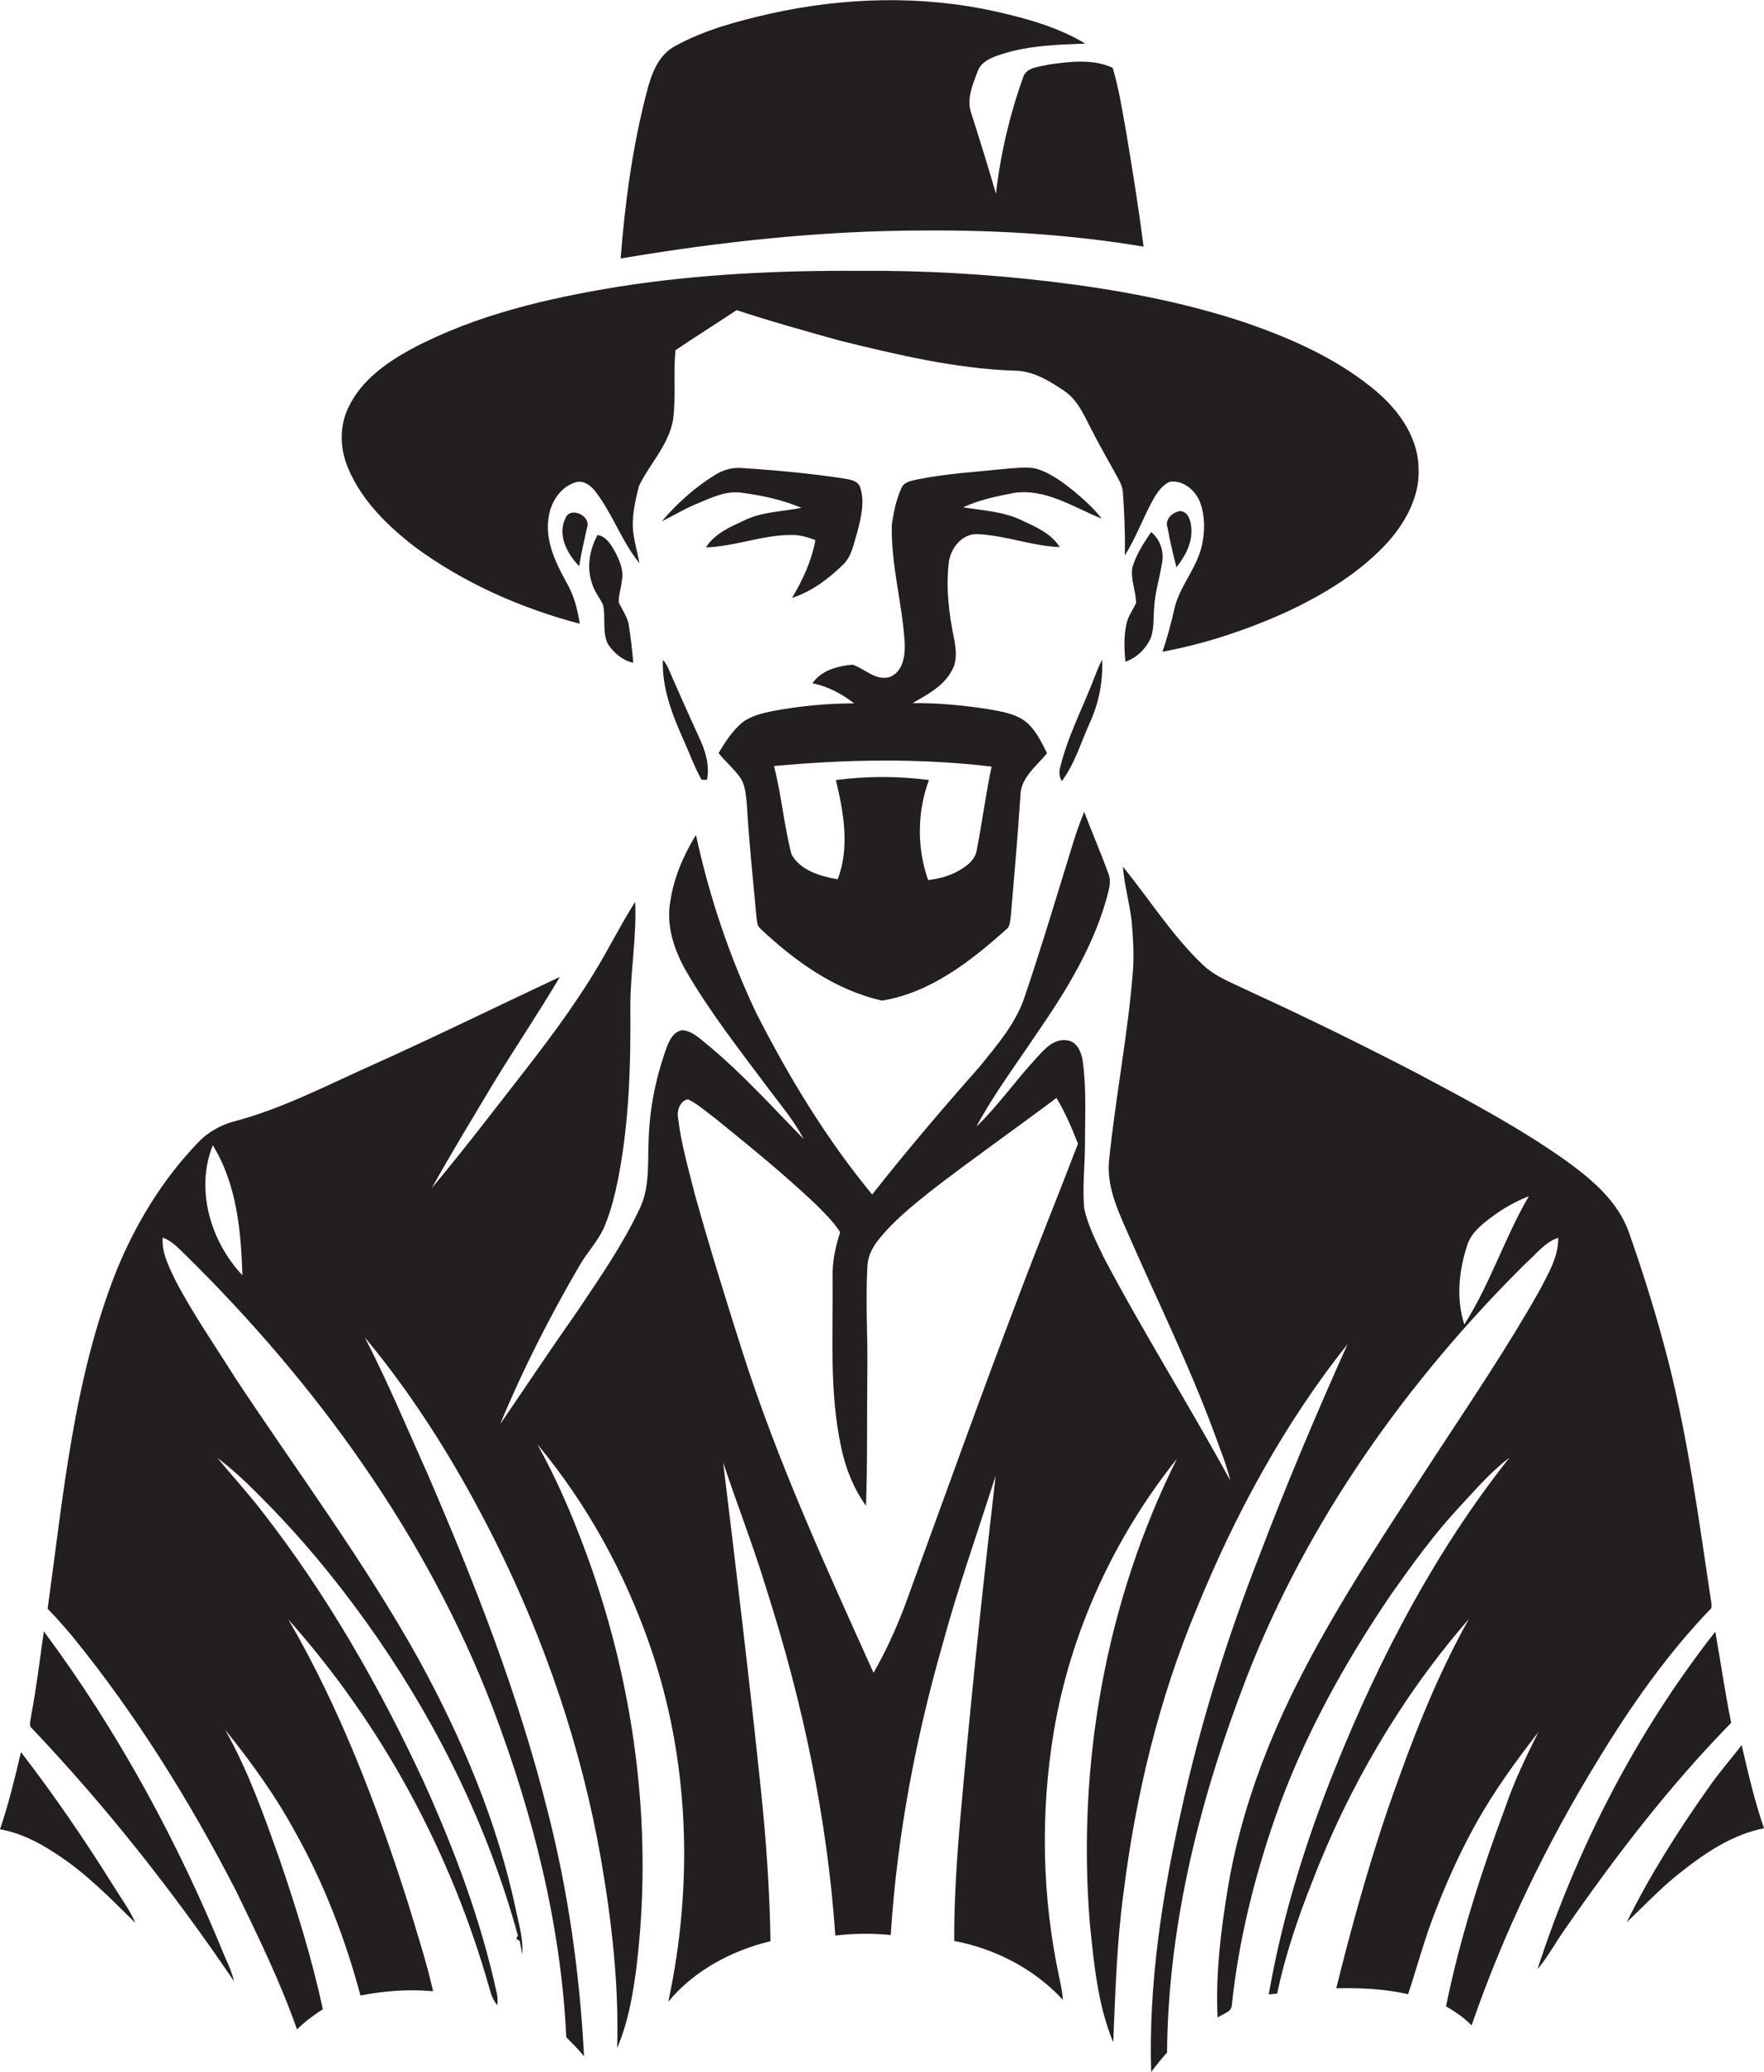 <?xml version="1.0" encoding="utf-8"?>
<!-- Generator: Adobe Illustrator 19.2.0, SVG Export Plug-In . SVG Version: 6.00 Build 0)  -->
<svg version="1.1" id="Layer_1" xmlns="http://www.w3.org/2000/svg" xmlns:xlink="http://www.w3.org/1999/xlink" x="0px" y="0px"
	 viewBox="0 0 655.7 770.4" enable-background="new 0 0 655.7 770.4" xml:space="preserve">
<g>
	<path fill="#231F20" d="M425.1,91.7c-1.8-13.9-4-27.7-6.3-41.5c-1.5-8.4-2.8-16.9-5.2-25c-7.4-3.4-16-2.3-23.8-1.2
		c-3.3,0.9-8.3,0.8-9.5,4.8c-5,13.9-8.4,28.5-10.1,43.2c-2.9-10-6-20-9.2-30c-1.8-5.1,0.5-10.4,2.3-15.2c1.3-4.1,5.7-5.6,9.5-6.8
		c9.9-3.1,20.3-3.4,30.6-3.8c-10.3-6.2-22-9.4-33.6-12c-27.7-6.1-56.5-5.2-84.1,1c-12,2.8-24.1,6-34.9,12
		c-6.4,3.5-8.8,10.8-10.5,17.4c-5.2,20.1-8,40.8-9.6,61.5c37.3-6.3,75.1-10.4,113.1-10.4C370.9,85.5,398.2,87.2,425.1,91.7z"/>
	<path fill="#231F20" d="M154.3,203.4c18.2,13.4,39.3,22.7,61.2,28.5c-0.8-5.4-2.2-10.7-5-15.5c-4.1-7.4-8.1-15.8-6.5-24.5
		c0.9-5.5,4.4-10.9,10-12.6c2.9-0.8,5.5,1.1,7.2,3.3c6.5,8.3,9.8,18.6,16.5,26.8c-0.7-3.8-1.8-7.5-2.3-11.4
		c-0.7-5.9,0.7-11.7,2.1-17.3c4-8.3,11.1-15.3,12.7-24.7c1.1-8.5,0-17.2,0.9-25.8c7.5-5.1,15.2-9.9,22.7-14.9
		c12.7,4.2,25.7,7.8,38.6,11.4c21.2,5.2,42.6,10.3,64.4,11.1c7-0.1,13.3,3.8,18.9,7.6c4.7,3.2,7,8.5,9.5,13.3c3,6,6.3,11.7,9.5,17.5
		c1.2,2.2,2.5,4.3,2.7,6.8c0.5,7.8,0.9,15.6,0.7,23.5c4.3-6.8,6.9-14.4,10.9-21.4c1.4-2.4,3.2-4.8,5.8-6c5-0.7,9.6,3.2,11.3,7.7
		c1.8,4.9,1.8,10.3,0.8,15.3c-1.7,8.9-8.5,15.7-10.4,24.4c-1.2,5.3-2.6,10.6-4.4,15.8c16.2-3,31.9-8.3,46.8-15.1
		c13.7-6.5,27-14.6,37.2-25.9c6.6-7.5,11.7-17,11.2-27.2c-0.2-12.5-8.5-23.1-18-30.5c-14-11.1-30.6-18.3-47.4-24
		c-23.1-7.6-47.1-12-71.2-14.9c-23.5-2.8-47.3-4.2-71-4c-30.1-0.2-60.2,1.2-89.9,5.9c-26.3,4.3-52.8,10.4-76.6,23
		c-9.4,5.1-18.7,11.6-23.5,21.5c-3.7,7.2-3.4,15.9-0.2,23.2C134.6,186.3,144.2,195.6,154.3,203.4z"/>
	<path fill="#231F20" d="M303.1,200.8c-1.4,7.7-4.7,14.8-8.7,21.5c7.3-2.4,13.6-7.1,19-12.4c3.2-3.1,3.9-7.7,5.2-11.8
		c1.4-5.5,3-11.5,1.1-17c-0.9-2.5-3.8-2.8-6-3.2c-12.6-1.9-25.3-3.1-38-3.9c-3.5-0.3-6.9,0.7-9.8,2.5c-7.5,4.6-14.2,10.6-19.9,17.3
		c4.4-2.1,8.5-4.7,13-6.5c5.3-2.2,10.8-5,16.8-4.1c7.5,1,15,2.6,22.1,5.6c-7,1.4-14.3,1.4-20.9,4.5c-5.4,2.5-11.3,5-14.6,10.2
		c10.9-0.3,21.3-4.8,32.3-4.6C297.6,198.9,300.4,199.8,303.1,200.8z"/>
	<path fill="#231F20" d="M363.7,198.6c10.2,0.5,19.9,4.4,30.2,4.8c-3.2-5.2-9.1-7.6-14.4-10.1c-6.8-3.2-14.3-3.5-21.5-4.7
		c5.9-2.7,12.3-4.1,18.7-5.3c11.8-1.9,22.3,5.3,32.8,9.5c-2.9-3.8-6.5-7-10.2-10.1c-4.2-3.4-8.7-6.8-13.9-8.4
		c-3.5-0.9-7.1-0.3-10.6-0.1c-11.4,1.2-22.8,1.8-34.1,4.1c-2.1,0.5-4.7,0.9-5.6,3.1c-2,4.3-2.9,9-3.6,13.6
		c-0.4,14.8,3.9,29.3,4.8,44c0.2,4.7-0.6,10.8-5.6,12.7c-5.3,1.5-9.2-3.1-13.8-4.6c-5.5,0.5-11.6,2.1-14.9,6.9
		c5.8,1.2,11,4,15.5,7.5c-10.3,0-20.5,1-30.5,2.9c-3.9,0.8-8,1.8-11.2,4.3c-3.6,3.1-6.3,7.2-8.7,11.3c2.5,3.1,5.6,5.7,7.9,8.9
		c2.1,2.9,2.2,6.5,2.6,9.9c0.8,14.1,2.3,28.2,3.6,42.3c0.2,1.4,0.2,3.1,1.4,4.1c12.8,12.1,27.8,22.9,45.3,26.8
		c18.2-3,33.1-14.8,46.5-26.8c1.1-1.1,1-2.8,1.3-4.2c1.3-15.1,2.6-30.1,3.6-45.2c0.1-6.8,6.1-11,9.9-15.8c-2-3.9-3.9-8-7.2-11.1
		c-4.1-3.6-9.8-4.4-14.9-5.3c-9.2-1.4-18.6-2.3-27.9-2.2c5.4-3.1,11.4-6.2,14.5-11.9c2.2-3.6,1.7-7.9,1-11.8
		c-1.9-9.1-3.1-18.5-2.1-27.8C352.9,204.5,357.3,198.1,363.7,198.6z M368.6,285c-2.2,10.2-3.5,20.7-5.5,30.9
		c-0.5,3.7-3.7,6.1-6.7,7.8c-3.5,2-7.4,3-11.4,3.5c-4.2-11.9-4.1-25.4,0.3-37.2c-11.4-1.5-23.1-1.5-34.6,0c2.9,12,5.2,25,0.7,36.9
		c-6.4-1.1-14-3.3-17.2-9.3c-2.8-10.8-3.7-22-6.5-32.8C314.6,282.3,341.7,281.8,368.6,285z"/>
	<path fill="#231F20" d="M442.8,196c-0.2-2.4-1.1-5.7-4-6c-2.9,0.3-6,3.1-4.8,6.2c0.9,4.9,2,9.8,3.3,14.7
		C440.6,206.7,443.4,201.6,442.8,196z"/>
	<path fill="#231F20" d="M210.2,192.6c-3.1,6.3,0.6,13.3,5.1,17.9c0.7-4.8,1.9-9.6,2.9-14.3C219.9,191.8,212,188.1,210.2,192.6z"/>
	<path fill="#231F20" d="M228.6,205.1c-1.5-2.6-3.2-5.7-6.5-6.2c-3,5.5-4.1,12.2-2,18.1c0.8,2.8,2.7,5.1,4,7.7
		c1.2,4.8-0.4,10.2,1.9,14.8c2.2,3.3,5.5,6.1,9.4,6.9c-0.4-4.5-0.9-9.1-1.6-13.6c-0.4-3.3-2.5-5.9-3.8-8.9c-0.1-2.7,0.9-5.2,1.1-7.8
		C232,212.3,230.4,208.5,228.6,205.1z"/>
	<path fill="#231F20" d="M418.3,246c4.3-1.4,7.7-4.9,9.5-8.9c1.2-3.5,0.9-7.4,1.2-11c0.3-5.8,2.1-11.4,3-17.1
		c0.7-4.1-0.8-8.5-4.1-11.2c-2.8,4.1-5.6,8.4-7,13.2c-0.7,4.4,1.3,8.7,1.4,13.1c-1.1,2.7-3.1,5-3.6,8
		C417.7,236.6,417.9,241.3,418.3,246z"/>
	<path fill="#231F20" d="M248.7,249.1c-0.6-1.4-1.3-2.7-2.3-3.8c-0.4,10.3,3.4,20.2,7.5,29.4c2.3,5,4.1,10.3,6.9,15.2
		c0.5,0,1.5,0,2,0c1-5-0.4-10.1-2.4-14.6C256.4,266.6,252.5,257.9,248.7,249.1z"/>
	<path fill="#231F20" d="M405.2,268.5c3.3-7.3,4.8-15.2,4.5-23.2c-1.1,1.9-1.9,4-2.7,6.1c-4.3,11.3-10,22-12.9,33.8
		c-0.5,1.7-0.4,3.6,0.6,5.2C399.6,283.8,401.8,275.9,405.2,268.5z"/>
	<path fill="#231F20" d="M636.1,597.9c0.3-1.6-0.2-3.2-0.4-4.8c-4.3-28.9-8.3-58-15.4-86.4c-4.2-16.4-9.2-32.6-14.8-48.5
		c-4.1-11.7-14-19.9-23.7-26.9C564.4,419,545.5,409,526.7,399c-20.4-10.6-41-20.7-61.9-30.3c-6.1-3-12.7-5.3-17.7-10
		c-11.4-10.9-19.8-24.3-29.7-36.5c0.5,7,2.6,13.8,3.3,20.9c0.5,5.6,0.8,11.3,0.5,16.9c-1.8,24.1-6.6,47.9-9,72
		c-0.8,10.2,4.1,19.6,8,28.7c10.4,23.6,21.8,46.9,30.8,71.1c2.2,6.2,4.8,12.2,6.3,18.6c-15.2-27.9-32.2-54.8-47-82.9
		c-2.8-5.9-5.9-11.8-7.3-18.3c-0.7-8,0.3-16.1,0.3-24.2c0-10.3,0.6-20.7-0.9-30.9c-0.5-3.1-2.1-6.8-5.6-7.3c-5-0.9-8.6,3.3-11.6,6.6
		c-7.7,8.3-14.2,17.7-22.3,25.5c6.5-12.1,14.7-23,22.3-34.4c10.7-15.5,20.8-31.8,26-50c0.8-3.2,2.1-6.5,0.8-9.7
		c-2.8-7.8-6.1-15.3-9-23c-1.5,3.7-2.8,7.4-4,11.2c-5.9,19.1-11.6,38.3-18,57.2c-3.2,10.1-10.3,18.2-16.8,26.3
		c-13.7,15.5-27.2,31.3-40,47.6c-17-20.6-31-43.7-43.1-67.5c-10-21.1-17.5-43.4-22.4-66.2c-4.6,7.5-8.2,15.8-9.5,24.5
		c-1.7,9,1.3,18.1,5.7,25.9c8.9,15.4,19.9,29.4,30.5,43.6c4.6,6.2,9.7,12.1,13.3,19c-11.6-11.8-22.7-24.2-35.5-34.8
		c-2.9-2.3-5.7-5.3-9.6-5.6c-3.1,0.5-4.7,3.5-5.7,6.2c-4.1,11.2-6.5,23-6.8,34.9c-0.4,8.4,0.5,17.3-3.3,25.2
		c-6.3,13.4-14.8,25.7-23,37.9c-9.8,14-19.3,28.2-28.9,42.3c8.4-20.3,18.4-39.9,29.4-58.8c3-5.3,7.5-9.7,9.7-15.5
		c2.3-5.7,3.7-11.6,4.9-17.6c4-20.9,4.6-42.2,4.4-63.4c0-13,2.4-25.9,1.8-38.9c-3.6,5.6-6.7,11.5-10,17.3
		c-8.9,16.2-19.9,31.2-31.3,45.8c-11.3,14.5-22.5,29.2-34.3,43.3c7.3-13.1,15.1-25.9,22.8-38.8c8.1-13.3,16.9-26.3,24.8-39.7
		c-23.3,10.9-46.4,22.3-69.8,32.8c-17,7.6-33.6,16.3-51.6,21c-5,1.4-9.7,4.1-13.2,7.9c-13,13.5-22.9,29.8-30,47
		c-16.1,40.2-19.9,83.7-25.8,126.2c3.2,3.2,6.1,6.6,9,10c23.8,29.2,43.8,61.4,61,94.8c8.2,16.9,16.5,33.9,22.7,51.6
		c2.9-2.9,6.2-5.3,9.6-7.5c-4.1-19.1-9.9-37.7-16.2-56.1c-5.8-16.3-11.6-32.7-20.1-47.8c9.8,12.1,18.9,24.8,26.3,38.5
		c10.6,19,18.4,39.4,24,60.3c8.9-1.8,18-2.4,27-1.6c-2.5-11-6-21.7-9.2-32.4c-11.6-36.5-25.3-72.6-44.6-105.8
		c34.9,39.2,60.4,86.5,74.7,137c0.6,2.3,1.4,4.6,3,6.4c0.1-1.5,0.1-2.9-0.2-4.3c-5.9-27.3-15.8-53.6-27.3-79
		c-16.4-35.3-35.9-69.4-59.9-100.2c-5.3-6.9-11.2-13.3-16.7-20c7.7,5.8,14.4,12.7,21.1,19.6c14.1,14.7,26.9,30.7,38.5,47.5
		c23.2,33.7,41.3,71,52.1,110.5c-0.2,0.3-0.5,0.9-0.6,1.2c0.3,0.2,1,0.6,1.3,0.8c0.3,1.7,0.6,3.3,0.9,5c0.5-5.6-1.2-11-2.3-16.4
		c-6.9-32.8-20.1-63.9-36.1-93.2c-20.3-36.5-45.3-70-68.3-104.8C80,500.4,72,488.9,65.4,476.4c-2.4-5.1-5.4-10.5-4.9-16.3
		c3.5,1.3,6,4.1,8.6,6.6c48.5,47.8,89.5,104.2,114,168.1c14.9,39.2,25.4,80.5,27.4,122.6c2.3,2.3,4.6,4.6,6.6,7.1
		c-1.6-30.8-5.9-61.5-13.6-91.4c-10.8-43.1-27-84.5-44.6-125.2c-7.6-17-14.8-34.2-23.3-50.7c19.2,23.1,35,48.8,48.4,75.6
		c18.7,37.4,32.2,77.3,39.4,118.4c4,23.2,6.7,46.7,6,70.2c4-9.3,5.8-19.4,7.1-29.4c6.2-49.9,0-101-16.4-148.4
		c-5.6-16-12.1-31.8-20.4-46.7c18.5,22.2,32.6,47.9,42,75.2c14.6,42.3,16.1,88.5,6.7,132.1c9.6-11.6,23.5-19,38-22.5
		c-0.3-18.9-1.6-37.8-3.6-56.6c-4.2-40.5-9.1-81-14-121.4c5.2,15.7,11.3,31.2,16.1,47.1c13.4,41.8,22.6,85,25.6,128.8
		c6.8-0.8,13.7-0.9,20.6-0.2c2.3-36.4,9.1-72.4,19.1-107.5c5.8-21.4,13.2-42.2,19.9-63.3c-4.3,37.1-8.3,74.3-11.7,111.5
		c-1.9,20.5-3.8,41-3.7,61.5c15.3,2.9,29.8,10.4,40.4,21.9c-0.2-2.9-0.8-5.7-1.4-8.5c-6.4-29.9-7-61-2-91.2
		c6.2-37,22.4-72.2,45.8-101.5c-26.5,53.1-37.2,113.7-32.4,172.7c1.5,14.9,2.9,30.2,8.7,44.3c0.8-18.5,1.3-37,3.8-55.4
		c4.5-36.2,13.1-72.1,27.2-105.8c14.3-35.1,32.5-68.7,56.1-98.4c-11.6,25.9-22.7,52.1-32.8,78.7c-12.1,30.9-22,62.7-29.1,95.1
		c-7.1,31.7-12.1,64.2-11.1,96.8c1.9-2.5,3.8-4.9,5.9-7.2c0.4-47.9,12.4-95.1,29.6-139.5c22.6-58.2,59.6-110.2,103.8-154
		c3.8-3.3,7-7.8,12-9.4c0.1,7.1-3.7,13.3-6.9,19.5c-12.1,21.5-26,41.9-39.5,62.6c-16.9,26-34.2,51.8-48.5,79.4
		c-13.1,25.2-23.2,52.1-27.9,80.2c-2.6,15.9-4.6,32-3.8,48.2c1.9-1.5,5.3-2,5.3-4.8c2.5-23.8,8.3-47.1,16.1-69.6
		c10.3-29.6,25.6-57.2,43.2-83.1c7.7-10.9,15.5-21.7,24.5-31.5c6.2-6.6,12.1-13.7,19.4-19.2c-27.6,34.8-48.4,74.6-64.9,115.7
		c-10.9,27.1-19.6,55.1-24.6,83.9c0.8-0.1,2.4-0.3,3.1-0.3c3-14.1,7.6-27.8,12.9-41.2c13.7-35.7,33.3-69.2,58.4-98.1
		c-12.5,22.3-21.6,46.2-30,70.3c-7.5,22-13.7,44.4-19.3,67c9-0.2,18,0.2,26.7,2.2c2.9-8.7,5.3-17.6,8.4-26.2
		c4.7-12.8,10.2-25.3,16.8-37.2c6.7-12,14.8-23.2,23.2-34c-4.4,8.9-8.8,17.8-12,27.2c-9.1,24.4-17.1,49.2-22.3,74.7
		c3.4,2,6.7,4.2,9.5,7.1c11.9-34.5,27.9-67.6,47-98.7C606.2,634.2,619.8,614.8,636.1,597.9z M79.1,425.8c8.9,14.4,10.5,31.8,11,48.3
		C78.3,461.6,72.5,442.2,79.1,425.8z M378.9,481.2c-14.7,38.6-28.6,77.5-42.8,116.4c-3.2,8.3-6.9,16.5-11.4,24.3
		c-17.7-39.3-35.8-78.7-48.9-119.9c-6.1-19.2-12.1-38.5-17.5-57.9c-2.4-9.6-5.2-19.1-6.3-28.9c-0.4-2.5,0.9-6,3.7-6.5
		c3.8,1.8,6.9,4.7,10.3,7.2c12.7,10.3,25.4,20.6,37.2,31.8c3.3,3.3,6.6,6.5,9.1,10.4c-1.8,5.5-3,11.2-2.8,17
		c0.2,21-1.3,42.4,3.2,63.1c1.6,7.7,4.6,15.2,9.2,21.6c0.6-16.5,0.3-33.1,0.5-49.6c0.2-13-0.7-26,0-38.9c0-3.8,1.7-7.3,4-10.2
		c5.6-7.1,12.7-12.8,19.7-18.4c15.3-11.8,31.1-22.9,46.6-34.5c3.3,5.4,5.7,11.2,8,17C393.6,443.8,386,462.4,378.9,481.2z
		 M544.3,492.4c-3.1-9.6-2-20.1,1.1-29.5c1.4-4.5,5.3-7.6,8.9-10.3c4.3-3.3,9-5.9,14-7.9C559.3,460.1,553.9,477.4,544.3,492.4z"/>
	<path fill="#231F20" d="M16.3,606.5c-1.5,10.6-2.8,21.2-4.8,31.8c-0.1,1.4-1,3.3,0.5,4.4c27.6,29.1,52.5,60.7,75,93.9
		c-0.7-3-1.9-5.8-3.2-8.6C66.3,685,44,643.8,16.3,606.5z"/>
	<path fill="#231F20" d="M637.6,606.6c-29.3,37.4-51.4,80.3-66.1,125.5c3.9-4.6,6.8-10.1,10.3-15c18.7-27,38.7-53.1,61.7-76.6
		C641.2,629.2,639.6,617.9,637.6,606.6z"/>
	<path fill="#231F20" d="M647.4,648.8c-4.1,5.3-8.5,10.3-12.3,15.8c-11.3,16-21.8,32.5-30.4,50c6.6-6.2,12.8-12.9,20-18.5
		c9.2-7.3,19.3-14.1,31-16.4C652.2,669.6,649.8,659.2,647.4,648.8z"/>
	<path fill="#231F20" d="M7.8,651.4c-2.3,9.7-4.6,19.3-7.8,28.7c7.5,1.3,14.4,4.8,20.7,9c11.1,7.1,20.3,16.6,29.6,25.8
		c-2-4.8-5.2-9-7.9-13.4C31.7,684.3,20.2,667.5,7.8,651.4z"/>
</g>
</svg>
